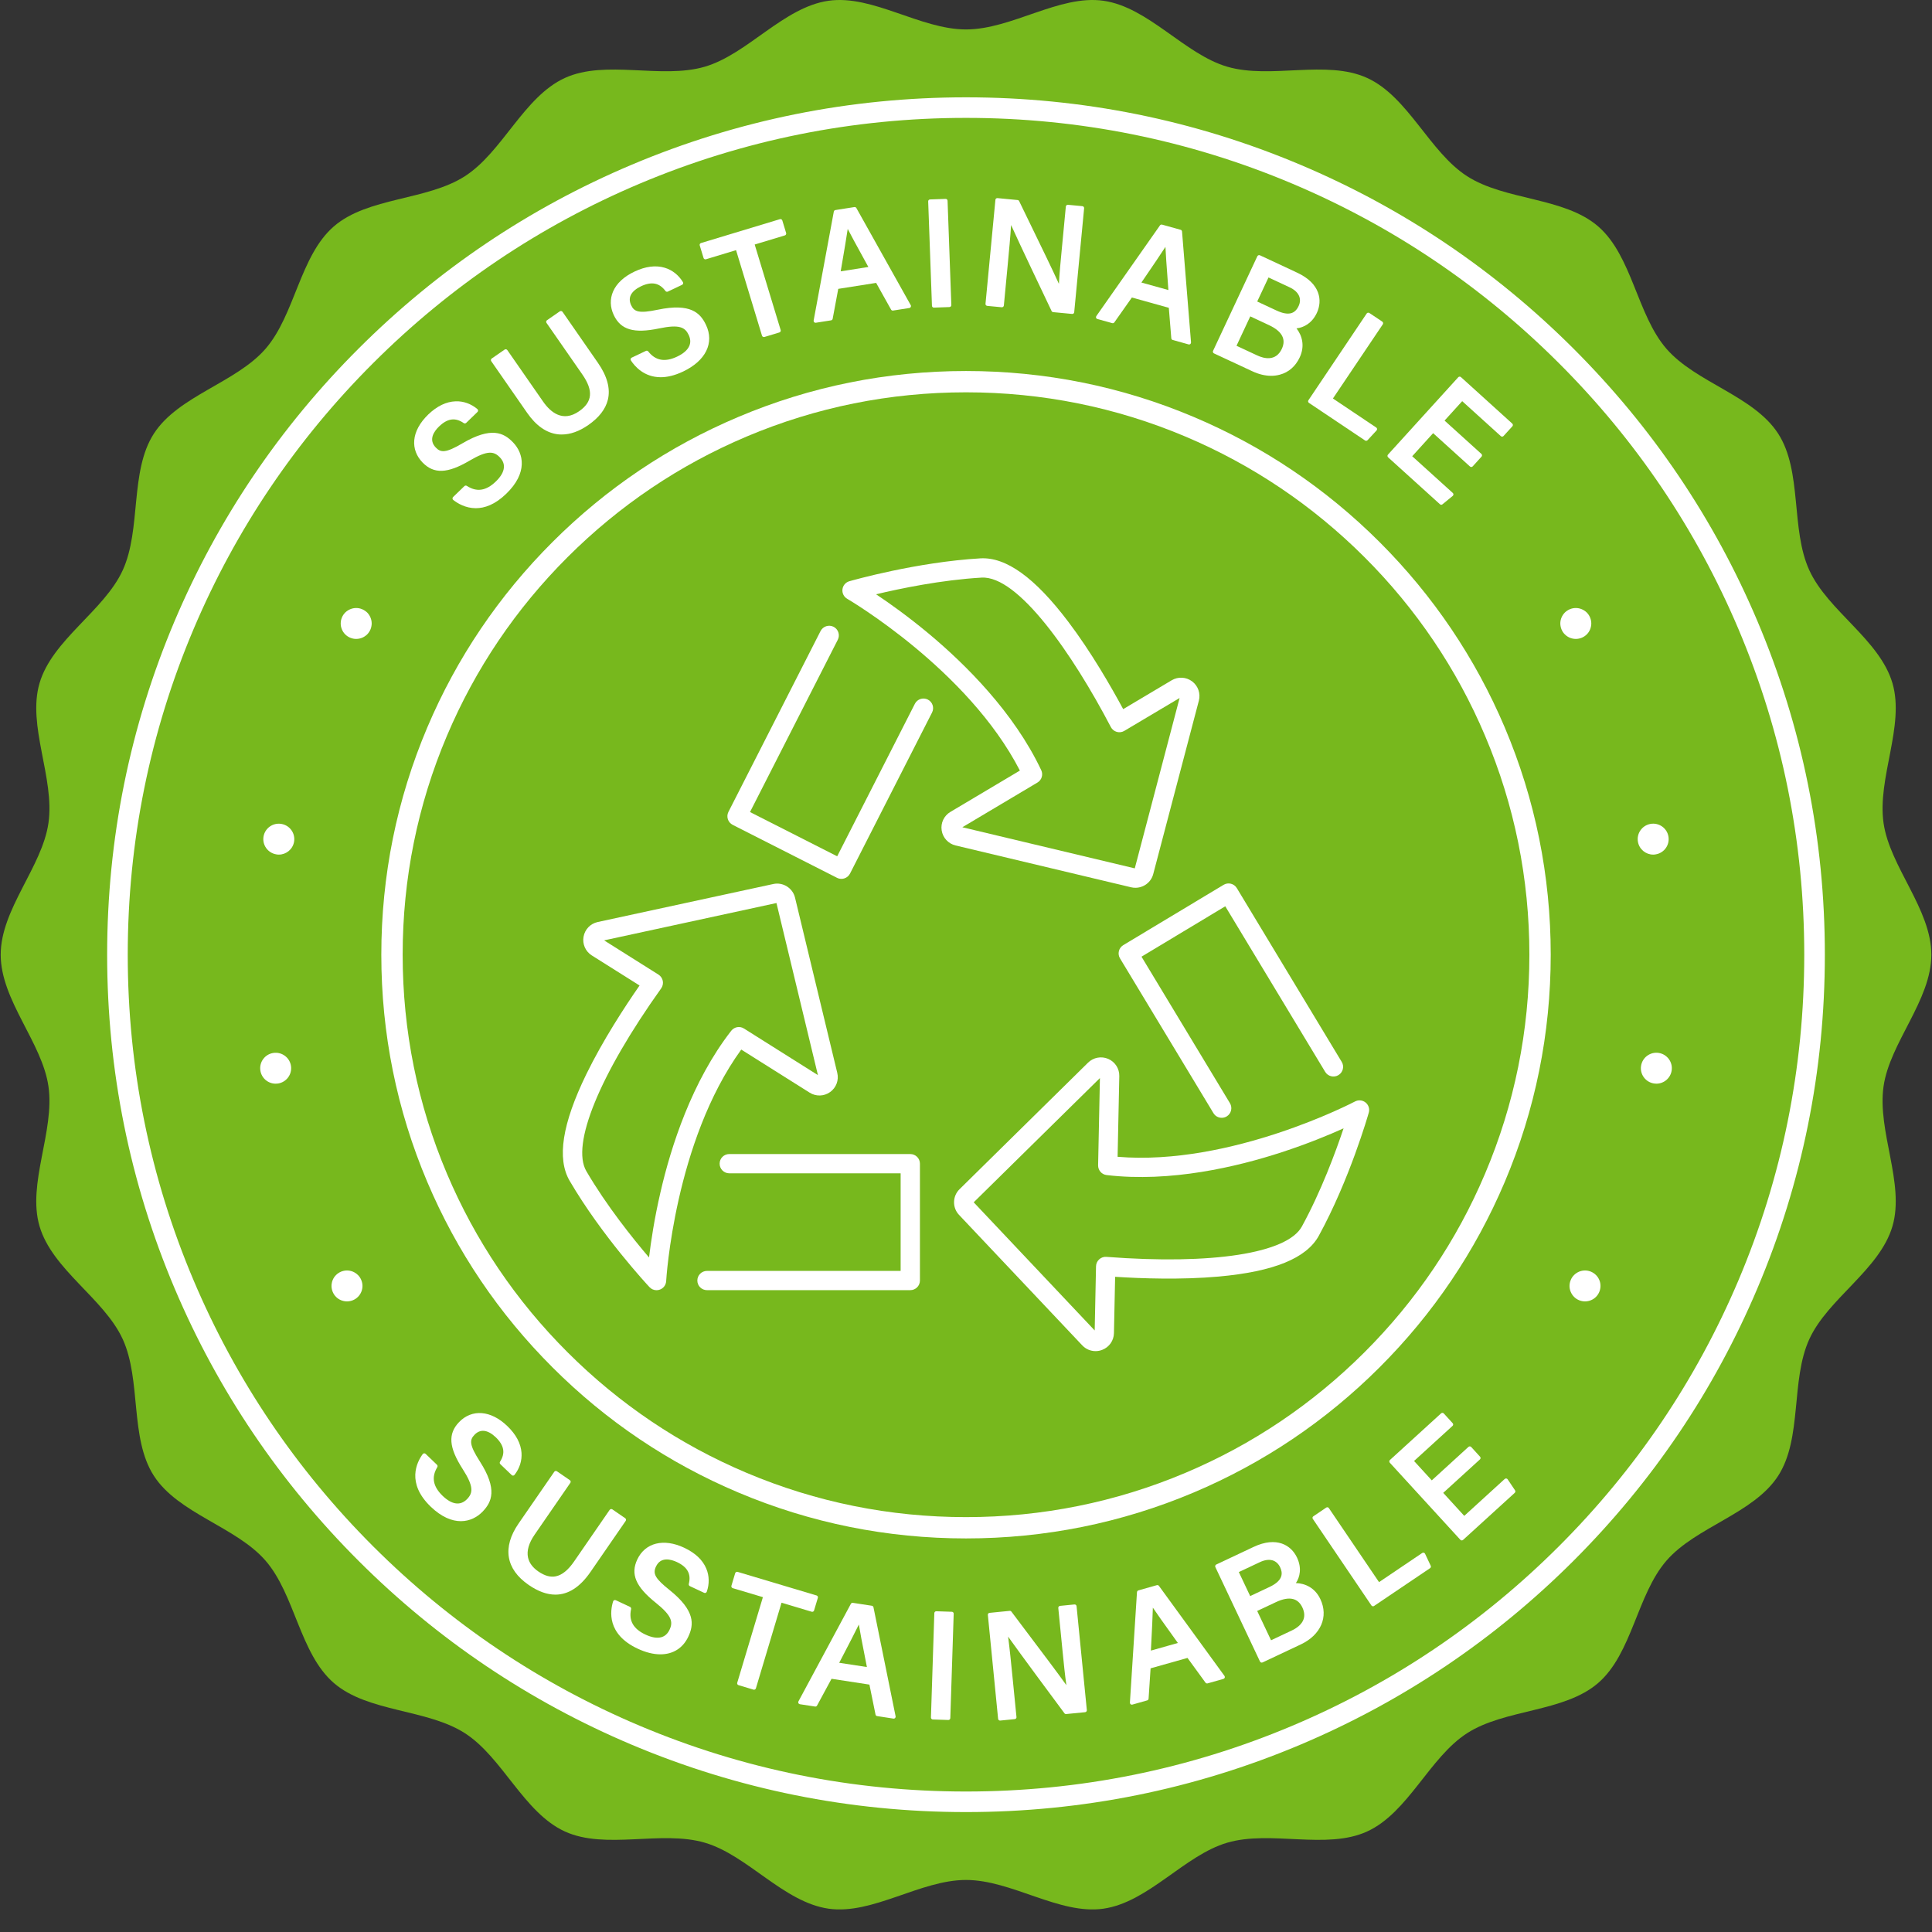 <svg version="1.0" preserveAspectRatio="xMidYMid meet" height="256" viewBox="0 0 192 192" zoomAndPan="magnify" width="256" xmlns:xlink="http://www.w3.org/1999/xlink" xmlns="http://www.w3.org/2000/svg"><rect x="0" y="0" width="192" height="192" fill="#333333" stroke="none"/><defs><clipPath id="41ad0d4391"><path clip-rule="nonzero" d="M 0.07 0 L 191.934 0 L 191.934 189.75 L 0.07 189.75 Z M 0.07 0"></path></clipPath></defs><g clip-path="url(#41ad0d4391)"><path fill-rule="nonzero" fill-opacity="1" d="M 191.934 94.879 C 191.934 99.414 187.809 103.605 187.184 107.969 C 186.547 112.441 189.316 117.617 188.07 121.863 C 186.801 126.184 181.656 129.047 179.809 133.082 C 177.938 137.164 179.129 142.918 176.715 146.66 C 174.285 150.426 168.543 151.723 165.613 155.094 C 162.68 158.469 162.207 164.328 158.824 167.254 C 155.449 170.176 149.574 169.82 145.801 172.242 C 142.051 174.652 139.949 180.145 135.859 182.012 C 131.816 183.859 126.285 181.859 121.961 183.125 C 117.707 184.371 114.133 189.043 109.652 189.684 C 105.281 190.305 100.543 186.828 96 186.828 C 91.457 186.828 86.719 190.305 82.348 189.684 C 77.867 189.043 74.297 184.371 70.043 183.125 C 65.715 181.859 60.184 183.859 56.141 182.012 C 52.051 180.145 49.949 174.652 46.199 172.242 C 42.43 169.82 36.555 170.176 33.176 167.254 C 29.793 164.328 29.32 158.469 26.387 155.094 C 23.457 151.723 17.715 150.426 15.289 146.66 C 12.875 142.918 14.062 137.164 12.195 133.082 C 10.344 129.047 5.199 126.184 3.93 121.863 C 2.684 117.617 5.457 112.441 4.816 107.969 C 4.195 103.605 0.07 99.414 0.07 94.879 C 0.07 90.344 4.195 86.152 4.816 81.785 C 5.457 77.312 2.684 72.137 3.93 67.891 C 5.199 63.57 10.344 60.711 12.195 56.672 C 14.062 52.59 12.875 46.84 15.289 43.098 C 17.715 39.332 23.457 38.035 26.387 34.664 C 29.32 31.285 29.797 25.43 33.176 22.5 C 36.555 19.578 42.43 19.938 46.199 17.512 C 49.949 15.102 52.051 9.613 56.141 7.746 C 60.184 5.898 65.715 7.895 70.043 6.629 C 74.297 5.383 77.867 0.711 82.348 0.074 C 86.719 -0.547 91.457 2.926 96 2.926 C 100.543 2.926 105.281 -0.547 109.652 0.074 C 114.133 0.711 117.707 5.383 121.961 6.629 C 126.285 7.895 131.816 5.898 135.863 7.746 C 139.949 9.613 142.051 15.102 145.801 17.512 C 149.574 19.938 155.449 19.578 158.824 22.5 C 162.207 25.43 162.68 31.289 165.613 34.664 C 168.543 38.035 174.285 39.332 176.715 43.098 C 179.129 46.84 177.938 52.59 179.809 56.672 C 181.656 60.711 186.801 63.57 188.07 67.891 C 189.316 72.137 186.547 77.312 187.184 81.785 C 187.809 86.152 191.934 90.344 191.934 94.879" fill="#77b81d"></path></g><path fill-rule="nonzero" fill-opacity="1" d="M 50.996 146.645 C 51.051 146.641 51.102 146.613 51.133 146.57 C 51.637 145.93 51.883 145.152 51.828 144.379 C 51.762 143.449 51.285 142.551 50.406 141.711 C 48.781 140.148 46.898 140 45.621 141.328 C 44.5 142.496 44.602 143.844 45.977 145.988 C 47.098 147.734 47.004 148.363 46.422 148.973 C 45.762 149.656 44.922 149.547 43.992 148.66 C 43.031 147.734 42.855 146.801 43.457 145.805 C 43.504 145.727 43.488 145.629 43.426 145.566 L 42.297 144.484 C 42.258 144.445 42.203 144.426 42.148 144.43 C 42.09 144.438 42.043 144.465 42.008 144.508 C 41.43 145.297 40.355 147.383 42.812 149.738 C 43.891 150.773 44.914 151.172 45.801 151.172 C 46.68 151.172 47.426 150.777 47.965 150.219 C 48.871 149.273 49.469 148.016 47.68 145.223 C 46.625 143.578 46.66 143.102 47.156 142.586 C 47.438 142.293 47.758 142.164 48.109 142.199 C 48.469 142.234 48.867 142.453 49.262 142.828 C 50.105 143.637 50.242 144.414 49.691 145.266 C 49.645 145.344 49.656 145.445 49.723 145.508 L 50.852 146.59 C 50.891 146.629 50.941 146.648 50.996 146.645" fill="#ffffff"></path><path fill-rule="nonzero" fill-opacity="1" d="M 62.133 150.879 L 60.855 150 C 60.812 149.973 60.762 149.961 60.711 149.969 C 60.66 149.98 60.617 150.008 60.586 150.051 L 57.047 155.184 C 56.461 156.035 55.852 156.527 55.234 156.652 C 54.699 156.762 54.133 156.605 53.5 156.172 C 52.934 155.781 52.586 155.312 52.473 154.777 C 52.332 154.109 52.555 153.344 53.141 152.496 L 56.68 147.363 C 56.711 147.324 56.723 147.27 56.711 147.223 C 56.703 147.172 56.676 147.129 56.633 147.098 L 55.348 146.215 C 55.262 146.156 55.141 146.176 55.082 146.266 L 51.535 151.406 C 49.902 153.773 50.258 155.941 52.543 157.512 C 53.473 158.152 54.359 158.473 55.195 158.473 C 56.48 158.473 57.648 157.719 58.684 156.215 L 62.18 151.145 C 62.242 151.059 62.219 150.938 62.133 150.879" fill="#ffffff"></path><path fill-rule="nonzero" fill-opacity="1" d="M 67.992 153.812 C 65.949 152.852 64.121 153.309 63.332 154.977 C 62.645 156.438 63.176 157.684 65.164 159.277 C 66.785 160.574 66.898 161.199 66.539 161.961 C 66.352 162.359 66.074 162.609 65.711 162.707 C 65.289 162.82 64.762 162.73 64.141 162.441 C 62.934 161.875 62.465 161.047 62.719 159.906 C 62.738 159.82 62.691 159.73 62.613 159.691 L 61.195 159.027 C 61.145 159.004 61.086 159.004 61.035 159.027 C 60.984 159.047 60.945 159.09 60.93 159.145 C 60.637 160.074 60.285 162.395 63.367 163.84 C 64.172 164.219 64.938 164.406 65.629 164.406 C 66.867 164.406 67.859 163.805 68.402 162.652 C 68.961 161.465 69.121 160.082 66.531 158.008 C 65.125 156.883 64.848 156.402 65.191 155.68 C 65.668 154.668 66.695 154.969 67.266 155.234 C 68.324 155.73 68.699 156.422 68.453 157.406 C 68.43 157.496 68.477 157.59 68.559 157.629 L 69.977 158.293 C 70.023 158.316 70.082 158.316 70.129 158.297 C 70.18 158.273 70.219 158.234 70.238 158.184 C 70.508 157.414 70.492 156.598 70.191 155.887 C 69.832 155.023 69.09 154.328 67.992 153.812" fill="#ffffff"></path><path fill-rule="nonzero" fill-opacity="1" d="M 80.812 160.156 C 80.855 160.133 80.891 160.094 80.902 160.043 L 81.277 158.793 C 81.309 158.691 81.25 158.586 81.148 158.555 L 73.301 156.211 C 73.254 156.199 73.199 156.203 73.156 156.227 C 73.113 156.25 73.078 156.293 73.062 156.34 L 72.688 157.59 C 72.66 157.691 72.715 157.797 72.816 157.828 L 75.816 158.723 L 73.266 167.23 C 73.25 167.281 73.258 167.332 73.281 167.379 C 73.305 167.422 73.344 167.457 73.395 167.469 L 74.879 167.914 C 74.898 167.918 74.918 167.922 74.934 167.922 C 75.016 167.922 75.094 167.867 75.121 167.785 L 77.668 159.277 L 80.664 160.172 C 80.715 160.188 80.766 160.18 80.812 160.156" fill="#ffffff"></path><path fill-rule="nonzero" fill-opacity="1" d="M 86.152 165.668 L 83.398 165.246 L 83.609 164.844 C 84.344 163.43 84.953 162.258 85.352 161.445 C 85.469 162.176 85.672 163.219 85.965 164.711 Z M 86.805 159.73 C 86.789 159.648 86.723 159.59 86.645 159.578 L 84.758 159.289 C 84.676 159.273 84.598 159.316 84.559 159.387 L 79.348 169.082 C 79.32 169.137 79.316 169.203 79.348 169.258 C 79.375 169.316 79.426 169.352 79.488 169.363 L 81 169.594 C 81.082 169.609 81.16 169.566 81.199 169.496 L 82.637 166.836 L 86.402 167.414 L 87.008 170.391 C 87.023 170.473 87.086 170.531 87.168 170.543 L 88.785 170.793 C 88.793 170.793 88.805 170.797 88.812 170.797 C 88.867 170.797 88.918 170.773 88.953 170.738 C 88.996 170.691 89.016 170.629 89.004 170.566 L 86.805 159.73" fill="#ffffff"></path><path fill-rule="nonzero" fill-opacity="1" d="M 94.59 160.176 L 93.051 160.125 C 92.945 160.121 92.855 160.207 92.852 160.312 L 92.516 170.68 C 92.516 170.73 92.531 170.781 92.566 170.816 C 92.602 170.855 92.648 170.879 92.699 170.879 L 94.242 170.93 C 94.246 170.93 94.246 170.93 94.25 170.93 C 94.352 170.93 94.438 170.848 94.441 170.742 L 94.777 160.371 C 94.777 160.324 94.762 160.273 94.727 160.234 C 94.691 160.199 94.645 160.176 94.59 160.176" fill="#ffffff"></path><path fill-rule="nonzero" fill-opacity="1" d="M 106.777 159.449 L 105.344 159.59 C 105.293 159.598 105.246 159.621 105.215 159.66 C 105.18 159.699 105.168 159.75 105.172 159.801 L 105.586 163.992 C 105.711 165.246 105.828 166.441 105.977 167.473 C 105.129 166.281 103.488 164.109 102.117 162.293 C 101.512 161.488 100.949 160.742 100.512 160.16 C 100.473 160.105 100.406 160.078 100.34 160.086 L 98.344 160.281 C 98.238 160.293 98.16 160.383 98.172 160.488 L 99.191 170.816 C 99.203 170.914 99.285 170.988 99.383 170.988 C 99.391 170.988 99.398 170.988 99.402 170.988 L 100.844 170.844 C 100.895 170.84 100.941 170.816 100.973 170.777 C 101.008 170.738 101.023 170.688 101.016 170.637 L 100.625 166.688 C 100.477 165.18 100.328 163.734 100.184 162.645 C 101.484 164.473 104.648 168.734 105.785 170.266 C 105.824 170.32 105.891 170.348 105.957 170.34 L 107.836 170.156 C 107.941 170.145 108.02 170.051 108.008 169.945 L 106.988 159.621 C 106.977 159.516 106.883 159.438 106.777 159.449" fill="#ffffff"></path><path fill-rule="nonzero" fill-opacity="1" d="M 114.398 163.574 C 114.48 161.988 114.547 160.668 114.57 159.766 C 114.98 160.383 115.602 161.246 116.488 162.484 L 117.055 163.277 L 114.375 164.035 Z M 115.176 157.605 C 115.129 157.539 115.047 157.512 114.969 157.531 L 113.133 158.051 C 113.055 158.074 113 158.145 112.992 158.223 L 112.289 169.203 C 112.285 169.266 112.312 169.324 112.359 169.367 C 112.395 169.395 112.438 169.406 112.48 169.406 C 112.496 169.406 112.516 169.406 112.531 169.402 L 114.004 168.984 C 114.082 168.965 114.141 168.895 114.145 168.812 L 114.344 165.797 L 118.012 164.762 L 119.801 167.219 C 119.848 167.285 119.93 167.312 120.008 167.293 L 121.582 166.848 C 121.645 166.828 121.691 166.785 121.711 166.727 C 121.734 166.668 121.723 166.602 121.688 166.551 L 115.176 157.605" fill="#ffffff"></path><path fill-rule="nonzero" fill-opacity="1" d="M 126.164 157.711 L 124.242 158.617 L 123.113 156.23 L 125.203 155.246 C 125.664 155.027 126.094 154.965 126.449 155.062 C 126.781 155.156 127.043 155.391 127.211 155.738 C 127.457 156.258 127.613 157.027 126.164 157.711 Z M 126.316 163.008 L 124.938 160.094 L 126.801 159.219 C 127.477 158.898 128.051 158.797 128.5 158.91 C 128.902 159.012 129.215 159.293 129.426 159.742 C 129.656 160.227 129.676 160.672 129.488 161.062 C 129.305 161.441 128.922 161.781 128.371 162.039 Z M 128.785 157.324 C 129.191 156.719 129.383 155.816 128.895 154.789 C 128.32 153.566 126.879 152.648 124.574 153.734 L 120.871 155.48 C 120.824 155.5 120.789 155.539 120.773 155.59 C 120.754 155.637 120.758 155.688 120.781 155.734 L 125.215 165.117 C 125.25 165.188 125.316 165.227 125.391 165.227 C 125.418 165.227 125.445 165.223 125.473 165.211 L 129.27 163.422 C 131.266 162.48 132.047 160.672 131.215 158.918 C 130.676 157.77 129.672 157.348 128.785 157.324" fill="#ffffff"></path><path fill-rule="nonzero" fill-opacity="1" d="M 141.621 154.41 C 141.598 154.359 141.551 154.32 141.5 154.309 C 141.445 154.293 141.387 154.301 141.34 154.332 L 137.047 157.23 L 132.062 149.875 C 132.035 149.832 131.992 149.801 131.941 149.793 C 131.891 149.785 131.84 149.793 131.797 149.824 L 130.52 150.688 C 130.43 150.746 130.406 150.863 130.469 150.949 L 136.289 159.547 C 136.324 159.602 136.387 159.633 136.449 159.633 C 136.484 159.633 136.523 159.621 136.555 159.598 L 142.117 155.844 C 142.195 155.793 142.223 155.691 142.184 155.605 L 141.621 154.41" fill="#ffffff"></path><path fill-rule="nonzero" fill-opacity="1" d="M 150.562 148.105 L 149.828 147.012 C 149.797 146.965 149.746 146.934 149.691 146.93 C 149.637 146.922 149.578 146.941 149.539 146.977 L 145.516 150.645 L 143.426 148.359 L 147.074 145.035 C 147.113 145 147.133 144.953 147.137 144.902 C 147.137 144.852 147.121 144.805 147.086 144.766 L 146.207 143.801 C 146.133 143.723 146.012 143.719 145.934 143.789 L 142.289 147.117 L 140.527 145.191 L 144.352 141.703 C 144.391 141.668 144.414 141.621 144.414 141.57 C 144.418 141.52 144.398 141.469 144.363 141.434 L 143.484 140.469 C 143.414 140.391 143.293 140.387 143.215 140.457 L 138.133 145.09 C 138.094 145.125 138.07 145.172 138.07 145.223 C 138.066 145.273 138.086 145.324 138.117 145.363 L 145.129 153.023 C 145.164 153.062 145.219 153.086 145.27 153.086 C 145.316 153.086 145.363 153.066 145.398 153.035 L 150.535 148.355 C 150.605 148.289 150.617 148.184 150.562 148.105" fill="#ffffff"></path><path fill-rule="nonzero" fill-opacity="1" d="M 45.965 44.051 C 44.281 45.043 43.805 44.988 43.309 44.477 C 42.531 43.676 43.176 42.824 43.629 42.387 C 44.469 41.574 45.25 41.465 46.086 42.047 C 46.16 42.098 46.262 42.09 46.328 42.027 L 47.453 40.938 C 47.492 40.902 47.512 40.848 47.512 40.797 C 47.508 40.742 47.484 40.691 47.445 40.656 C 46.82 40.129 46.051 39.852 45.277 39.883 C 44.34 39.914 43.426 40.359 42.551 41.199 C 41.723 42.004 41.242 42.883 41.168 43.75 C 41.098 44.566 41.383 45.332 41.992 45.961 C 43.117 47.121 44.473 47.07 46.668 45.777 C 48.457 44.727 49.086 44.84 49.672 45.449 C 49.977 45.762 50.113 46.113 50.074 46.488 C 50.031 46.922 49.762 47.383 49.27 47.855 C 48.309 48.785 47.367 48.922 46.391 48.285 C 46.316 48.238 46.219 48.246 46.152 48.309 L 45.027 49.395 C 44.988 49.434 44.965 49.488 44.969 49.543 C 44.973 49.598 45 49.648 45.043 49.684 C 45.457 50.012 46.254 50.504 47.285 50.504 C 48.152 50.504 49.188 50.156 50.305 49.074 C 52.453 47.004 52.059 45.07 50.977 43.953 C 50.066 43.012 48.828 42.371 45.965 44.051" fill="#ffffff"></path><path fill-rule="nonzero" fill-opacity="1" d="M 55.902 30.988 C 55.871 30.949 55.828 30.922 55.777 30.91 C 55.727 30.902 55.676 30.914 55.633 30.941 L 54.359 31.824 C 54.273 31.887 54.25 32.004 54.312 32.09 L 57.871 37.211 C 58.984 38.816 58.887 39.945 57.547 40.871 C 55.926 41.996 54.711 40.969 53.973 39.91 L 50.414 34.789 C 50.387 34.75 50.34 34.723 50.293 34.711 C 50.242 34.703 50.191 34.715 50.148 34.742 L 48.867 35.629 C 48.781 35.691 48.758 35.809 48.82 35.895 L 52.383 41.023 C 53.273 42.309 54.305 43.027 55.441 43.16 C 55.57 43.176 55.699 43.18 55.828 43.18 C 56.676 43.18 57.559 42.867 58.461 42.242 C 59.52 41.508 60.176 40.664 60.406 39.738 C 60.68 38.629 60.348 37.387 59.414 36.047 L 55.902 30.988" fill="#ffffff"></path><path fill-rule="nonzero" fill-opacity="1" d="M 65.379 30.777 C 63.465 31.18 63.027 30.977 62.723 30.336 C 62.551 29.969 62.539 29.621 62.695 29.309 C 62.859 28.984 63.207 28.688 63.695 28.453 C 64.754 27.953 65.527 28.102 66.133 28.918 C 66.188 28.992 66.285 29.016 66.371 28.977 L 67.785 28.305 C 67.832 28.281 67.871 28.238 67.887 28.188 C 67.902 28.137 67.895 28.078 67.867 28.035 C 67.445 27.336 66.805 26.832 66.062 26.609 C 65.164 26.34 64.156 26.469 63.059 26.988 C 62.012 27.484 61.277 28.164 60.93 28.961 C 60.602 29.715 60.625 30.531 61 31.32 C 61.695 32.781 62.996 33.16 65.492 32.641 C 67.523 32.215 68.078 32.523 68.441 33.285 C 68.629 33.684 68.648 34.059 68.492 34.398 C 68.312 34.797 67.906 35.148 67.289 35.441 C 66.082 36.012 65.145 35.844 64.422 34.926 C 64.367 34.855 64.273 34.832 64.191 34.871 L 62.777 35.543 C 62.727 35.566 62.688 35.609 62.672 35.664 C 62.66 35.715 62.668 35.773 62.699 35.82 C 63.082 36.41 64.012 37.488 65.66 37.488 C 66.289 37.488 67.027 37.328 67.879 36.926 C 70.137 35.855 71.012 34.078 70.16 32.285 C 69.598 31.102 68.629 30.102 65.379 30.777" fill="#ffffff"></path><path fill-rule="nonzero" fill-opacity="1" d="M 77.746 21.91 C 77.715 21.809 77.609 21.75 77.508 21.781 L 69.668 24.152 C 69.617 24.164 69.578 24.199 69.551 24.246 C 69.527 24.289 69.523 24.344 69.539 24.391 L 69.918 25.637 C 69.949 25.738 70.055 25.797 70.156 25.766 L 73.148 24.859 L 75.727 33.359 C 75.742 33.41 75.777 33.449 75.82 33.473 C 75.852 33.488 75.883 33.496 75.914 33.496 C 75.93 33.496 75.949 33.492 75.969 33.488 L 77.453 33.039 C 77.555 33.008 77.613 32.902 77.582 32.801 L 75 24.301 L 77.996 23.395 C 78.047 23.379 78.086 23.348 78.109 23.301 C 78.133 23.258 78.141 23.203 78.125 23.156 L 77.746 21.91" fill="#ffffff"></path><path fill-rule="nonzero" fill-opacity="1" d="M 83.625 26.508 C 83.891 24.945 84.117 23.641 84.246 22.75 C 84.582 23.406 85.094 24.34 85.828 25.676 L 86.297 26.531 L 83.547 26.965 Z M 85.105 20.672 C 85.066 20.605 84.988 20.566 84.906 20.578 L 83.02 20.875 C 82.941 20.887 82.879 20.949 82.863 21.031 L 80.859 31.852 C 80.848 31.91 80.867 31.973 80.91 32.02 C 80.949 32.055 80.996 32.078 81.047 32.078 C 81.059 32.078 81.07 32.074 81.078 32.074 L 82.59 31.836 C 82.672 31.824 82.734 31.762 82.75 31.68 L 83.305 28.707 L 87.07 28.113 L 88.555 30.77 C 88.594 30.84 88.672 30.875 88.75 30.863 L 90.371 30.609 C 90.43 30.602 90.484 30.559 90.512 30.504 C 90.539 30.449 90.539 30.383 90.508 30.328 L 85.105 20.672" fill="#ffffff"></path><path fill-rule="nonzero" fill-opacity="1" d="M 94.105 19.816 C 94.07 19.781 94.02 19.762 93.969 19.766 L 92.426 19.82 C 92.32 19.824 92.238 19.91 92.242 20.016 L 92.617 30.387 C 92.617 30.438 92.641 30.484 92.676 30.52 C 92.715 30.555 92.758 30.57 92.809 30.57 C 92.812 30.57 92.812 30.57 92.816 30.57 L 94.355 30.516 C 94.461 30.512 94.547 30.422 94.543 30.316 L 94.168 19.949 C 94.168 19.898 94.145 19.848 94.105 19.816" fill="#ffffff"></path><path fill-rule="nonzero" fill-opacity="1" d="M 107.566 20.488 L 106.133 20.352 C 106.082 20.348 106.031 20.363 105.992 20.395 C 105.953 20.43 105.926 20.477 105.922 20.523 L 105.523 24.719 C 105.402 25.973 105.289 27.168 105.234 28.211 C 104.633 26.879 103.441 24.43 102.445 22.383 C 102.004 21.48 101.598 20.641 101.281 19.984 C 101.254 19.926 101.195 19.883 101.125 19.879 L 99.129 19.688 C 99.078 19.684 99.027 19.699 98.988 19.73 C 98.949 19.762 98.926 19.809 98.922 19.859 L 97.938 30.191 C 97.93 30.242 97.945 30.289 97.98 30.328 C 98.012 30.367 98.059 30.395 98.109 30.398 L 99.551 30.535 C 99.656 30.543 99.75 30.469 99.762 30.363 L 100.137 26.414 C 100.281 24.906 100.414 23.457 100.48 22.363 C 101.402 24.406 103.688 29.191 104.508 30.914 C 104.539 30.973 104.598 31.016 104.664 31.02 L 106.547 31.199 C 106.551 31.199 106.559 31.199 106.562 31.199 C 106.609 31.199 106.652 31.184 106.688 31.156 C 106.727 31.125 106.75 31.078 106.754 31.027 L 107.738 20.699 C 107.75 20.594 107.672 20.5 107.566 20.488" fill="#ffffff"></path><path fill-rule="nonzero" fill-opacity="1" d="M 116.113 28.824 L 113.43 28.078 L 113.691 27.699 C 114.586 26.387 115.332 25.293 115.82 24.535 C 115.852 25.273 115.93 26.332 116.043 27.848 Z M 117.328 22.836 L 115.488 22.324 C 115.41 22.301 115.324 22.332 115.277 22.398 L 108.953 31.41 C 108.918 31.461 108.906 31.527 108.93 31.582 C 108.949 31.645 108.996 31.688 109.059 31.703 L 110.531 32.113 C 110.609 32.137 110.695 32.105 110.742 32.039 L 112.484 29.566 L 116.156 30.59 L 116.402 33.617 C 116.406 33.699 116.465 33.766 116.543 33.785 L 118.121 34.227 C 118.137 34.23 118.152 34.234 118.172 34.234 C 118.215 34.234 118.258 34.219 118.293 34.191 C 118.34 34.148 118.367 34.09 118.363 34.027 L 117.469 23.004 C 117.461 22.926 117.406 22.855 117.328 22.836" fill="#ffffff"></path><path fill-rule="nonzero" fill-opacity="1" d="M 128.156 28.551 C 129.066 28.973 129.402 29.668 129.059 30.406 C 128.871 30.809 128.621 31.043 128.293 31.129 C 127.926 31.223 127.449 31.133 126.867 30.863 L 124.941 29.965 L 126.062 27.574 Z M 127.387 34.668 C 126.785 35.949 125.598 35.629 124.945 35.324 L 122.883 34.363 L 124.25 31.441 L 126.113 32.312 C 127.406 32.918 127.836 33.707 127.387 34.668 Z M 130.867 31.098 C 131.438 29.871 131.227 28.18 128.918 27.102 L 125.211 25.371 C 125.113 25.328 125 25.371 124.953 25.465 L 120.555 34.863 C 120.531 34.91 120.527 34.965 120.547 35.012 C 120.562 35.059 120.598 35.098 120.645 35.121 L 124.453 36.895 C 125.094 37.195 125.73 37.348 126.332 37.348 C 126.629 37.348 126.914 37.309 127.191 37.234 C 128.066 37 128.746 36.406 129.164 35.516 C 129.703 34.367 129.391 33.328 128.844 32.633 C 129.566 32.555 130.383 32.125 130.867 31.098" fill="#ffffff"></path><path fill-rule="nonzero" fill-opacity="1" d="M 137.367 31.961 L 136.086 31.105 C 136 31.047 135.879 31.07 135.82 31.156 L 130.031 39.773 C 130 39.816 129.992 39.867 130 39.918 C 130.012 39.969 130.039 40.012 130.082 40.039 L 135.656 43.773 C 135.691 43.797 135.727 43.805 135.766 43.805 C 135.816 43.805 135.867 43.785 135.906 43.746 L 136.801 42.777 C 136.84 42.734 136.859 42.68 136.852 42.625 C 136.848 42.566 136.816 42.52 136.77 42.488 L 132.465 39.602 L 137.422 32.23 C 137.449 32.188 137.461 32.133 137.449 32.086 C 137.441 32.035 137.41 31.992 137.367 31.961" fill="#ffffff"></path><path fill-rule="nonzero" fill-opacity="1" d="M 150.285 42.094 L 145.188 37.477 C 145.148 37.445 145.102 37.426 145.051 37.43 C 145 37.43 144.949 37.453 144.918 37.492 L 137.934 45.18 C 137.898 45.215 137.883 45.266 137.887 45.316 C 137.887 45.367 137.91 45.414 137.949 45.449 L 143.102 50.113 C 143.137 50.145 143.184 50.164 143.23 50.164 C 143.273 50.164 143.316 50.148 143.352 50.117 L 144.371 49.281 C 144.414 49.246 144.441 49.195 144.441 49.141 C 144.445 49.086 144.422 49.031 144.379 48.992 L 140.344 45.34 L 142.422 43.047 L 146.082 46.359 C 146.16 46.434 146.285 46.426 146.355 46.348 L 147.23 45.383 C 147.266 45.344 147.285 45.293 147.281 45.242 C 147.277 45.191 147.258 45.145 147.219 45.109 L 143.559 41.797 L 145.312 39.867 L 149.152 43.344 C 149.188 43.375 149.238 43.395 149.289 43.391 C 149.34 43.391 149.387 43.367 149.422 43.328 L 150.301 42.363 C 150.371 42.285 150.363 42.164 150.285 42.094" fill="#ffffff"></path><path fill-rule="nonzero" fill-opacity="1" d="M 96 11.715 C 84.754 11.715 73.844 13.914 63.574 18.25 C 53.656 22.438 44.746 28.438 37.094 36.074 C 29.445 43.711 23.438 52.605 19.242 62.508 C 14.898 72.762 12.695 83.652 12.695 94.879 C 12.695 106.105 14.898 116.996 19.242 127.246 C 23.438 137.152 29.445 146.043 37.094 153.684 C 44.746 161.32 53.656 167.316 63.574 171.504 C 73.844 175.84 84.754 178.039 96 178.039 C 107.246 178.039 118.156 175.84 128.426 171.504 C 138.348 167.316 147.258 161.32 154.906 153.684 C 162.559 146.043 168.562 137.152 172.762 127.246 C 177.105 116.996 179.305 106.105 179.305 94.879 C 179.305 83.652 177.105 72.762 172.762 62.508 C 168.562 52.605 162.559 43.711 154.906 36.074 C 147.258 28.438 138.348 22.438 128.426 18.25 C 118.156 13.914 107.246 11.715 96 11.715 Z M 96 180.082 C 84.48 180.082 73.301 177.828 62.777 173.387 C 52.613 169.094 43.484 162.953 35.648 155.129 C 27.809 147.301 21.656 138.191 17.355 128.043 C 12.906 117.539 10.648 106.379 10.648 94.879 C 10.648 83.375 12.906 72.219 17.355 61.711 C 21.656 51.566 27.809 42.453 35.648 34.629 C 43.484 26.805 52.613 20.66 62.777 16.371 C 73.301 11.926 84.48 9.672 96 9.672 C 107.523 9.672 118.699 11.926 129.223 16.371 C 139.387 20.66 148.516 26.805 156.355 34.629 C 164.191 42.453 170.348 51.566 174.645 61.711 C 179.098 72.219 181.352 83.375 181.352 94.879 C 181.352 106.379 179.098 117.539 174.645 128.043 C 170.348 138.191 164.191 147.301 156.355 155.129 C 148.516 162.953 139.387 169.094 129.223 173.387 C 118.699 177.828 107.523 180.082 96 180.082" fill="#ffffff"></path><path fill-rule="nonzero" fill-opacity="1" d="M 96 38.988 C 88.441 38.988 81.109 40.465 74.207 43.379 C 67.543 46.195 61.555 50.227 56.414 55.359 C 51.27 60.492 47.234 66.469 44.414 73.125 C 41.496 80.012 40.016 87.332 40.016 94.879 C 40.016 102.422 41.496 109.742 44.414 116.633 C 47.234 123.289 51.27 129.266 56.414 134.398 C 61.555 139.531 67.543 143.562 74.207 146.375 C 81.109 149.289 88.441 150.77 96 150.77 C 103.559 150.77 110.891 149.289 117.793 146.375 C 124.461 143.562 130.445 139.531 135.59 134.398 C 140.73 129.266 144.77 123.289 147.586 116.633 C 150.508 109.742 151.988 102.422 151.988 94.879 C 151.988 87.332 150.508 80.012 147.586 73.125 C 144.77 66.469 140.73 60.492 135.59 55.359 C 130.445 50.227 124.461 46.195 117.793 43.379 C 110.891 40.465 103.559 38.988 96 38.988 Z M 96 152.887 C 88.156 152.887 80.547 151.352 73.383 148.328 C 66.461 145.406 60.246 141.223 54.914 135.895 C 49.578 130.57 45.387 124.367 42.461 117.457 C 39.43 110.305 37.895 102.707 37.895 94.879 C 37.895 87.047 39.43 79.449 42.461 72.297 C 45.387 65.391 49.578 59.188 54.914 53.859 C 60.246 48.535 66.461 44.352 73.383 41.43 C 80.547 38.402 88.156 36.871 96 36.871 C 103.844 36.871 111.453 38.402 118.617 41.43 C 125.539 44.352 131.754 48.535 137.09 53.859 C 142.426 59.188 146.613 65.391 149.543 72.297 C 152.57 79.449 154.109 87.047 154.109 94.879 C 154.109 102.707 152.57 110.305 149.543 117.457 C 146.613 124.367 142.426 130.57 137.09 135.895 C 131.754 141.223 125.539 145.406 118.617 148.328 C 111.453 151.352 103.844 152.887 96 152.887" fill="#ffffff"></path><path fill-rule="nonzero" fill-opacity="1" d="M 156.602 63.496 C 156.5 63.496 156.398 63.484 156.301 63.465 C 156.203 63.445 156.105 63.418 156.012 63.379 C 155.922 63.34 155.832 63.293 155.75 63.238 C 155.664 63.18 155.586 63.117 155.516 63.047 C 155.441 62.977 155.379 62.898 155.32 62.812 C 155.266 62.73 155.219 62.641 155.18 62.547 C 155.141 62.453 155.113 62.359 155.094 62.258 C 155.074 62.16 155.062 62.059 155.062 61.961 C 155.062 61.555 155.227 61.16 155.516 60.871 C 155.586 60.801 155.664 60.738 155.75 60.684 C 155.832 60.629 155.922 60.578 156.012 60.543 C 156.105 60.504 156.203 60.473 156.301 60.453 C 156.5 60.414 156.703 60.414 156.902 60.453 C 157 60.473 157.098 60.504 157.191 60.543 C 157.281 60.578 157.371 60.629 157.457 60.684 C 157.539 60.738 157.621 60.801 157.691 60.871 C 157.977 61.16 158.141 61.555 158.141 61.961 C 158.141 62.059 158.129 62.16 158.109 62.258 C 158.09 62.359 158.062 62.453 158.023 62.547 C 157.984 62.641 157.938 62.73 157.883 62.812 C 157.824 62.898 157.762 62.977 157.691 63.047 C 157.621 63.117 157.539 63.18 157.457 63.238 C 157.371 63.293 157.281 63.34 157.191 63.379 C 157.098 63.418 157 63.445 156.902 63.465 C 156.805 63.484 156.703 63.496 156.602 63.496" fill="#ffffff"></path><path fill-rule="nonzero" fill-opacity="1" d="M 162.777 83.664 C 162.625 82.828 163.184 82.031 164.02 81.879 C 164.855 81.73 165.656 82.285 165.805 83.117 C 165.957 83.953 165.402 84.754 164.562 84.902 C 164.473 84.922 164.379 84.93 164.293 84.93 C 163.559 84.93 162.91 84.406 162.777 83.664 Z M 164.375 107.676 C 163.535 107.547 162.957 106.766 163.086 105.93 C 163.211 105.09 163.996 104.512 164.836 104.637 C 165.676 104.766 166.254 105.547 166.129 106.387 C 166.012 107.148 165.355 107.695 164.609 107.695 C 164.531 107.695 164.453 107.688 164.375 107.676" fill="#ffffff"></path><path fill-rule="nonzero" fill-opacity="1" d="M 157.516 129.332 C 157.418 129.332 157.316 129.32 157.215 129.301 C 157.117 129.281 157.023 129.254 156.93 129.215 C 156.836 129.176 156.746 129.129 156.664 129.074 C 156.578 129.02 156.5 128.953 156.43 128.883 C 156.145 128.598 155.977 128.199 155.977 127.797 C 155.977 127.695 155.988 127.594 156.008 127.496 C 156.027 127.398 156.059 127.301 156.098 127.207 C 156.137 127.113 156.18 127.027 156.238 126.941 C 156.293 126.859 156.359 126.781 156.43 126.711 C 156.5 126.641 156.578 126.574 156.664 126.52 C 156.746 126.465 156.836 126.414 156.93 126.375 C 157.023 126.34 157.117 126.309 157.215 126.289 C 157.414 126.25 157.621 126.25 157.82 126.289 C 157.918 126.309 158.012 126.34 158.105 126.375 C 158.199 126.414 158.289 126.465 158.371 126.52 C 158.457 126.574 158.535 126.641 158.605 126.711 C 158.676 126.781 158.738 126.859 158.797 126.941 C 158.852 127.027 158.898 127.113 158.938 127.207 C 158.977 127.301 159.008 127.398 159.027 127.496 C 159.047 127.594 159.055 127.695 159.055 127.797 C 159.055 128.199 158.891 128.598 158.605 128.883 C 158.535 128.953 158.457 129.02 158.371 129.074 C 158.289 129.129 158.199 129.176 158.105 129.215 C 158.012 129.254 157.918 129.281 157.82 129.301 C 157.719 129.32 157.617 129.332 157.516 129.332" fill="#ffffff"></path><path fill-rule="nonzero" fill-opacity="1" d="M 34.484 129.332 C 34.383 129.332 34.281 129.32 34.184 129.301 C 34.086 129.281 33.988 129.254 33.895 129.215 C 33.801 129.176 33.711 129.129 33.629 129.074 C 33.543 129.02 33.465 128.953 33.395 128.883 C 33.109 128.598 32.945 128.199 32.945 127.797 C 32.945 127.695 32.953 127.594 32.977 127.496 C 32.992 127.398 33.023 127.301 33.062 127.207 C 33.102 127.113 33.148 127.027 33.203 126.941 C 33.258 126.859 33.324 126.781 33.395 126.711 C 33.465 126.641 33.543 126.574 33.629 126.52 C 33.711 126.465 33.801 126.414 33.895 126.375 C 33.988 126.34 34.086 126.309 34.184 126.289 C 34.383 126.25 34.586 126.25 34.785 126.289 C 34.883 126.309 34.977 126.34 35.07 126.375 C 35.164 126.414 35.254 126.465 35.336 126.52 C 35.422 126.574 35.5 126.641 35.57 126.711 C 35.641 126.781 35.707 126.859 35.762 126.941 C 35.816 127.027 35.867 127.113 35.902 127.207 C 35.941 127.301 35.973 127.398 35.992 127.496 C 36.012 127.594 36.023 127.695 36.023 127.797 C 36.023 128.199 35.859 128.598 35.57 128.883 C 35.5 128.953 35.422 129.02 35.336 129.074 C 35.254 129.129 35.164 129.176 35.07 129.215 C 34.977 129.254 34.883 129.281 34.785 129.301 C 34.684 129.32 34.582 129.332 34.484 129.332" fill="#ffffff"></path><path fill-rule="nonzero" fill-opacity="1" d="M 27.438 84.902 C 26.602 84.754 26.043 83.957 26.191 83.121 C 26.344 82.285 27.145 81.73 27.98 81.883 C 28.816 82.031 29.371 82.828 29.223 83.664 C 29.09 84.406 28.441 84.93 27.711 84.93 C 27.617 84.93 27.527 84.922 27.438 84.902 Z M 25.875 106.387 C 25.746 105.551 26.324 104.766 27.164 104.641 C 28.004 104.512 28.789 105.09 28.918 105.93 C 29.043 106.77 28.465 107.551 27.625 107.68 C 27.547 107.688 27.469 107.695 27.391 107.695 C 26.645 107.695 25.988 107.148 25.875 106.387" fill="#ffffff"></path><path fill-rule="nonzero" fill-opacity="1" d="M 35.398 63.496 C 34.992 63.496 34.598 63.332 34.309 63.047 C 34.238 62.977 34.176 62.898 34.117 62.812 C 34.062 62.73 34.016 62.641 33.977 62.547 C 33.938 62.453 33.91 62.359 33.887 62.258 C 33.871 62.16 33.859 62.059 33.859 61.961 C 33.859 61.859 33.871 61.758 33.887 61.66 C 33.91 61.559 33.938 61.465 33.977 61.371 C 34.016 61.277 34.062 61.191 34.117 61.105 C 34.176 61.023 34.238 60.941 34.309 60.871 C 34.383 60.801 34.461 60.738 34.543 60.684 C 34.629 60.629 34.715 60.578 34.809 60.543 C 34.902 60.504 35 60.473 35.098 60.453 C 35.297 60.414 35.5 60.414 35.699 60.453 C 35.797 60.473 35.895 60.504 35.988 60.543 C 36.078 60.578 36.168 60.629 36.25 60.684 C 36.336 60.738 36.414 60.801 36.488 60.871 C 36.773 61.16 36.938 61.555 36.938 61.961 C 36.938 62.059 36.926 62.16 36.906 62.258 C 36.887 62.359 36.859 62.453 36.82 62.547 C 36.781 62.641 36.734 62.73 36.676 62.812 C 36.621 62.898 36.559 62.977 36.488 63.047 C 36.414 63.117 36.336 63.18 36.25 63.238 C 36.168 63.293 36.078 63.34 35.988 63.379 C 35.895 63.418 35.797 63.445 35.699 63.465 C 35.598 63.484 35.5 63.496 35.398 63.496" fill="#ffffff"></path><path fill-rule="nonzero" fill-opacity="1" d="M 81.34 107.07 L 81.344 107.07 Z M 60.035 93.453 L 65.438 96.855 C 65.66 96.996 65.816 97.223 65.867 97.48 C 65.918 97.738 65.859 98.008 65.707 98.223 C 59.586 106.801 56.734 113.762 58.27 116.387 C 60.273 119.82 62.898 123.086 64.5 124.965 C 64.688 123.398 65.027 121.117 65.637 118.484 C 66.68 113.945 68.75 107.473 72.668 102.438 C 72.973 102.047 73.523 101.949 73.938 102.215 L 81.285 106.844 L 77.164 89.742 Z M 65.246 128.219 C 64.984 128.219 64.73 128.113 64.547 127.914 C 64.352 127.707 59.809 122.82 56.613 117.352 C 55.324 115.148 55.867 111.68 58.27 106.75 C 59.914 103.379 62.105 100.027 63.559 97.938 L 58.812 94.949 C 58.184 94.551 57.863 93.824 57.992 93.094 C 58.121 92.359 58.676 91.785 59.402 91.629 L 76.848 87.852 C 77.809 87.641 78.777 88.25 79.008 89.203 L 83.207 106.621 C 83.383 107.344 83.102 108.094 82.496 108.527 C 81.891 108.961 81.09 108.984 80.461 108.586 L 73.664 104.305 C 67.031 113.465 66.211 127.172 66.203 127.312 C 66.184 127.695 65.938 128.031 65.574 128.16 C 65.469 128.199 65.355 128.219 65.246 128.219" fill="#ffffff"></path><path fill-rule="nonzero" fill-opacity="1" d="M 90.461 128.215 L 70.262 128.215 C 69.73 128.215 69.301 127.789 69.301 127.258 C 69.301 126.73 69.73 126.301 70.262 126.301 L 89.504 126.301 L 89.504 116.602 L 72.473 116.602 C 71.945 116.602 71.516 116.172 71.516 115.645 C 71.516 115.113 71.945 114.688 72.473 114.688 L 90.461 114.688 C 90.992 114.688 91.422 115.113 91.422 115.645 L 91.422 127.258 C 91.422 127.789 90.992 128.215 90.461 128.215" fill="#ffffff"></path><path fill-rule="nonzero" fill-opacity="1" d="M 95.637 82.211 L 112.773 86.297 L 117.227 69.367 L 111.734 72.633 C 111.512 72.77 111.238 72.805 110.984 72.734 C 110.73 72.66 110.516 72.488 110.395 72.254 C 106.566 64.938 101.18 57.195 97.547 57.402 C 93.57 57.633 89.469 58.484 87.062 59.059 C 88.379 59.934 90.258 61.27 92.336 63.004 C 95.914 65.996 100.754 70.77 103.477 76.539 C 103.688 76.984 103.523 77.52 103.098 77.77 Z M 112.836 88.227 C 112.695 88.227 112.559 88.211 112.418 88.18 L 94.961 84.02 C 94.238 83.844 93.695 83.258 93.582 82.52 C 93.469 81.785 93.812 81.062 94.453 80.684 L 101.355 76.578 C 96.184 66.523 84.316 59.582 84.195 59.508 C 83.863 59.316 83.676 58.945 83.723 58.562 C 83.77 58.184 84.039 57.867 84.41 57.762 C 84.68 57.684 91.105 55.855 97.438 55.488 C 99.988 55.348 102.84 57.398 106.152 61.773 C 108.418 64.762 110.414 68.234 111.621 70.473 L 116.441 67.605 C 117.082 67.227 117.879 67.27 118.473 67.715 C 119.066 68.16 119.328 68.914 119.141 69.633 L 114.605 86.871 C 114.391 87.684 113.645 88.227 112.836 88.227" fill="#ffffff"></path><path fill-rule="nonzero" fill-opacity="1" d="M 83.617 87.34 C 83.469 87.34 83.316 87.305 83.184 87.238 L 72.812 81.973 C 72.34 81.73 72.152 81.156 72.391 80.684 L 81.547 62.711 C 81.789 62.238 82.367 62.051 82.84 62.289 C 83.312 62.531 83.5 63.109 83.258 63.578 L 74.535 80.699 L 83.199 85.098 L 90.918 69.945 C 91.156 69.473 91.734 69.285 92.207 69.523 C 92.68 69.766 92.867 70.34 92.625 70.812 L 84.473 86.816 C 84.355 87.043 84.156 87.215 83.914 87.293 C 83.816 87.324 83.719 87.34 83.617 87.34" fill="#ffffff"></path><path fill-rule="nonzero" fill-opacity="1" d="M 96.766 119.484 L 108.789 132.219 L 108.922 125.84 C 108.926 125.578 109.043 125.328 109.238 125.152 C 109.434 124.973 109.691 124.883 109.953 124.906 C 120.473 125.711 127.918 124.555 129.379 121.887 C 131.289 118.402 132.738 114.477 133.523 112.133 C 132.082 112.785 129.949 113.668 127.375 114.508 C 122.941 115.957 116.32 117.527 109.977 116.777 C 109.484 116.719 109.121 116.301 109.129 115.805 L 109.309 107.137 Z M 108.875 134.273 C 108.383 134.273 107.906 134.074 107.551 133.699 L 95.305 120.73 C 94.629 120.016 94.652 118.875 95.352 118.188 L 108.129 105.605 C 108.66 105.086 109.445 104.938 110.133 105.23 C 110.816 105.527 111.25 106.199 111.234 106.941 L 111.066 114.961 C 122.336 115.902 134.531 109.531 134.656 109.465 C 134.996 109.285 135.41 109.324 135.711 109.566 C 136.008 109.809 136.137 110.203 136.027 110.574 C 135.953 110.844 134.105 117.254 131.062 122.809 C 129.836 125.047 126.578 126.371 121.109 126.863 C 117.371 127.199 113.363 127.051 110.82 126.887 L 110.703 132.488 C 110.688 133.23 110.23 133.883 109.535 134.148 C 109.32 134.234 109.098 134.273 108.875 134.273" fill="#ffffff"></path><path fill-rule="nonzero" fill-opacity="1" d="M 121.41 111.086 C 121.086 111.086 120.77 110.922 120.59 110.621 L 111.305 95.242 C 111.172 95.023 111.133 94.762 111.195 94.516 C 111.254 94.27 111.414 94.059 111.629 93.926 L 121.598 87.934 C 122.051 87.66 122.641 87.805 122.914 88.258 L 133.34 105.531 C 133.613 105.98 133.465 106.57 133.012 106.844 C 132.559 107.117 131.969 106.973 131.695 106.52 L 121.766 90.066 L 113.441 95.074 L 122.23 109.633 C 122.504 110.086 122.359 110.676 121.906 110.949 C 121.75 111.043 121.578 111.086 121.41 111.086" fill="#ffffff"></path></svg>